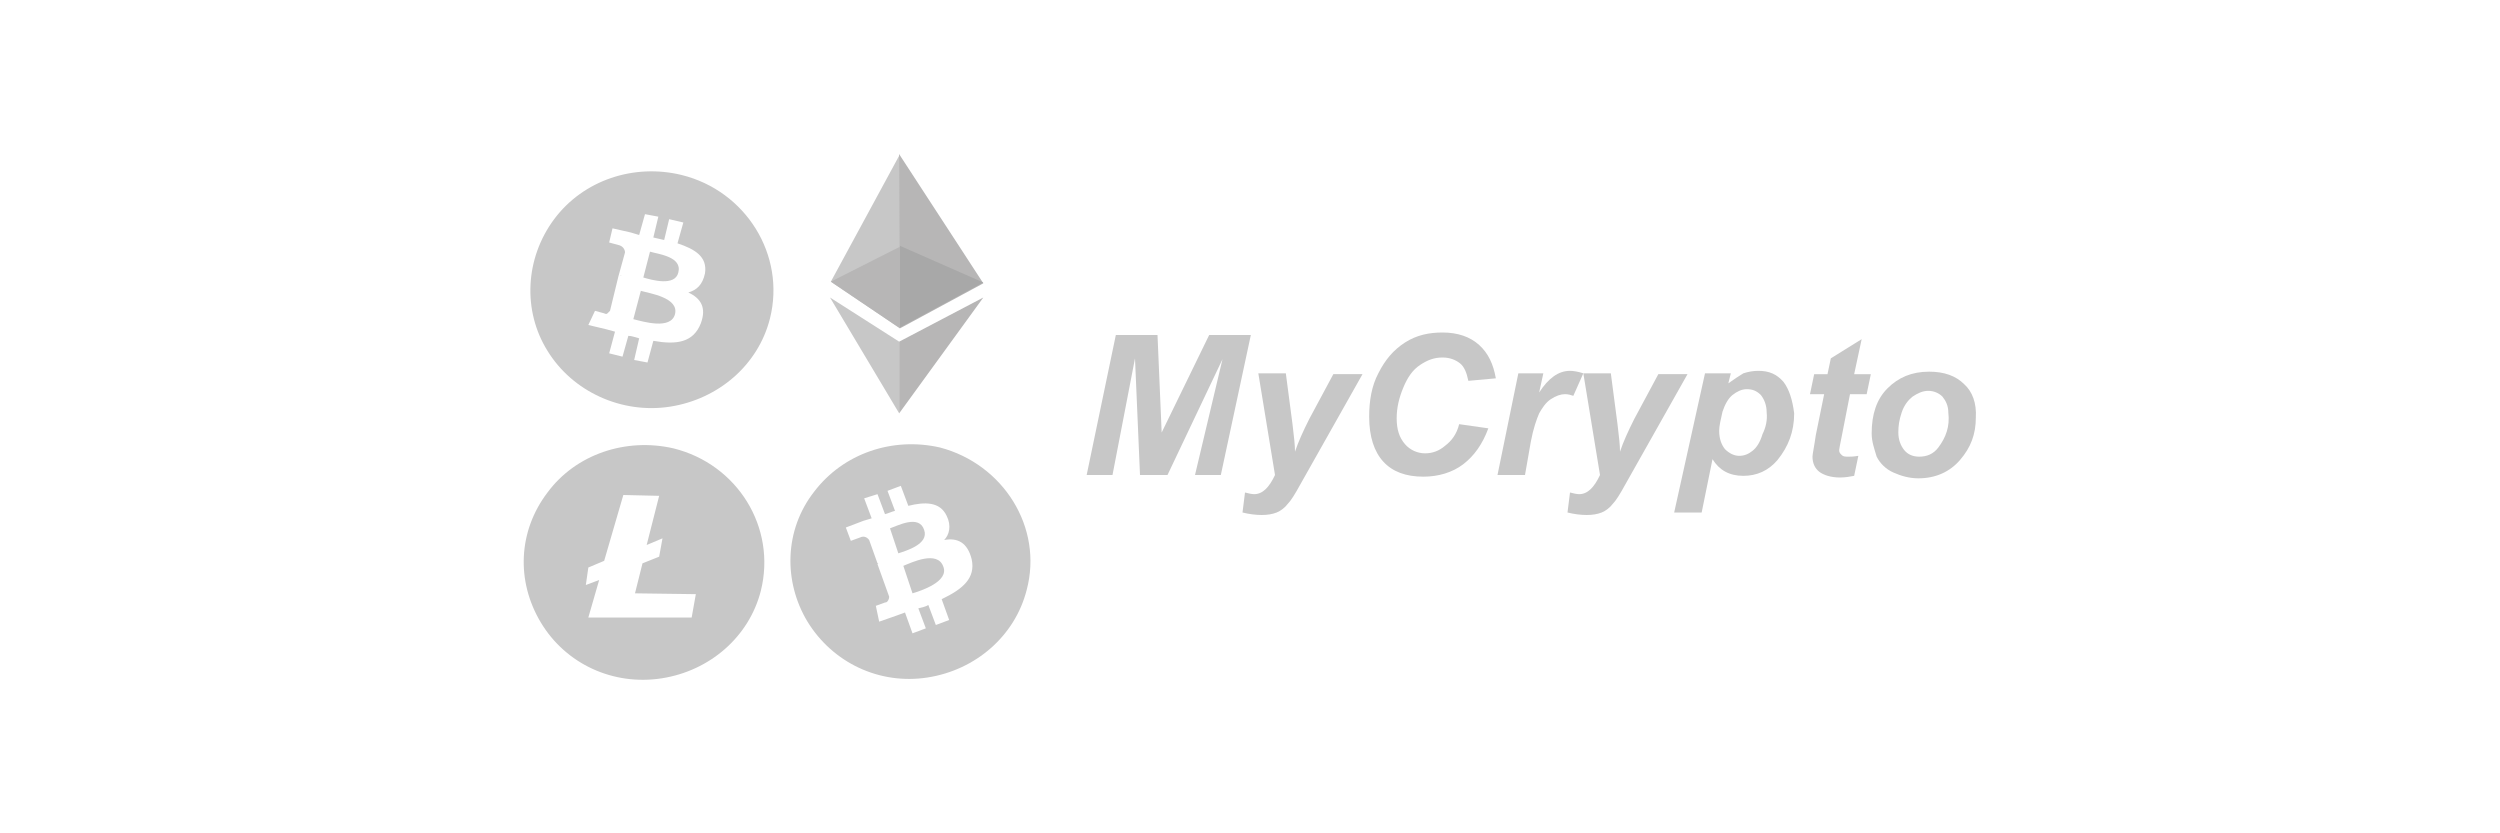 <?xml version="1.0" encoding="utf-8"?>
<!-- Generator: Adobe Illustrator 25.2.3, SVG Export Plug-In . SVG Version: 6.00 Build 0)  -->
<svg version="1.1"
	 id="svg2" xmlns:cc="http://creativecommons.org/ns#" xmlns:dc="http://purl.org/dc/elements/1.1/" xmlns:inkscape="http://www.inkscape.org/namespaces/inkscape" xmlns:rdf="http://www.w3.org/1999/02/22-rdf-syntax-ns#" xmlns:sodipodi="http://sodipodi.sourceforge.net/DTD/sodipodi-0.dtd" xmlns:svg="http://www.w3.org/2000/svg"
	 xmlns="http://www.w3.org/2000/svg" xmlns:xlink="http://www.w3.org/1999/xlink" x="0px" y="0px" viewBox="0 0 300 100"
	 style="enable-background:new 0 0 300 100;" xml:space="preserve">
<style type="text/css">
	.st0{fill-rule:evenodd;clip-rule:evenodd;fill:#C7C7C7;}
	.st1{fill:#C7C7C7;}
	.st2{fill:#B7B6B6;}
	.st3{fill:#A8A8A8;}
</style>
<g>
	<g>
		<path class="st0" d="M74.6,33.1L74.4,33C74.5,33,74.5,33,74.6,33.1z"/>
		<path class="st0" d="M81,37.7c-0.5,1.9-3.8,0.9-5,0.6l0.9-3.4C77.9,35.2,81.5,35.7,81,37.7z"/>
		<path class="st0" d="M81.4,32.7c-0.4,1.7-3.2,0.9-4.2,0.6l0.8-3.1C79,30.5,81.9,30.8,81.4,32.7z"/>
		<path class="st0" d="M81.8,21c-5.7-1.4-11.8,0.6-15.3,5.3s-3.8,11-0.8,15.8c3,4.9,8.9,7.6,14.7,6.7c5.8-0.9,10.6-5,12-10.6
			C94.3,30.6,89.5,22.9,81.8,21z M84.6,32.8c-0.3,1.4-1,2-2,2.3c1.5,0.7,2.2,1.8,1.5,3.7c-0.9,2.3-2.9,2.6-5.7,2.1l-0.7,2.6
			l-1.6-0.3l0.6-2.6c-0.4-0.1-0.9-0.3-1.3-0.3l-0.7,2.5l-1.6-0.4l0.7-2.6l-1.1-0.3L70.6,39l0.8-1.7l1.1,0.3c0.2,0.1,0.3,0.1,0.4,0
			s0.2-0.2,0.3-0.3l1-4.1l0.8-2.9c0-0.4-0.3-0.8-0.8-0.9l-1.1-0.3l0.4-1.7l2.2,0.5l1,0.3l0.7-2.5L79,26l-0.6,2.5
			c0.4,0.1,0.9,0.2,1.3,0.3l0.6-2.5l1.7,0.4l-0.7,2.5C83.4,29.9,84.9,30.8,84.6,32.8z"/>
	</g>
	<g>
		<path class="st0" d="M107.8,66.4l-1-3c0.9-0.3,3.5-1.7,4.1,0.2C111.5,65.3,108.7,66.1,107.8,66.4z"/>
		<path class="st0" d="M113.2,68c0.7,1.8-2.7,2.9-3.7,3.2l-1.1-3.3C109.4,67.5,112.5,66,113.2,68z"/>
		<path class="st0" d="M112.8,53.7c-5.7-1.3-11.6,0.7-15.1,5.3c-3.6,4.6-3.7,10.8-0.8,15.6c3,4.9,8.6,7.6,14.4,6.7s10.5-5,11.9-10.5
			C125.2,63.3,120.4,55.7,112.8,53.7z M113,71.9l0.9,2.5l-1.6,0.6l-0.9-2.4c-0.3,0.2-0.8,0.3-1.2,0.4l0.9,2.4l-1.6,0.6l-0.9-2.5
			l-1.1,0.4l-2,0.7l-0.4-1.9l1.1-0.4c0.2,0,0.3-0.1,0.4-0.3c0.1-0.2,0.1-0.3,0.1-0.4l-1.4-3.9l0.1-0.1h-0.1l-1-2.8
			c-0.3-0.4-0.7-0.5-1.1-0.3l-1.1,0.4l-0.6-1.6l2.1-0.8l1-0.3l-0.9-2.4l1.6-0.5l0.9,2.4c0.4-0.1,0.8-0.3,1.2-0.4l-0.9-2.4l1.6-0.6
			l0.9,2.4c2-0.5,3.8-0.5,4.6,1.2c0.6,1.2,0.3,2.3-0.3,2.9c1.6-0.3,2.8,0.3,3.3,2.3C117.1,69.4,115.5,70.7,113,71.9z"/>
	</g>
	<g>
		<path class="st1" d="M140.1,57h-3.3l-0.6-14l-2.7,14h-3.1l3.5-16.8h5l0.5,11.7l5.7-11.7h5L146.5,57h-3.1l3.3-13.9L140.1,57z"/>
		<path class="st1" d="M151,44.8h3.3l0.8,6.1c0.2,1.6,0.3,2.6,0.3,3.3c0.4-1.2,1-2.5,1.7-3.9l2.9-5.4h3.5L156,58.2
			c-0.6,1.1-1.1,1.9-1.5,2.3c-0.3,0.4-0.8,0.8-1.3,1s-1.1,0.3-1.8,0.3s-1.5-0.1-2.3-0.3l0.3-2.4c0.4,0.1,0.8,0.2,1.1,0.2
			c1,0,1.8-0.8,2.5-2.3L151,44.8z"/>
		<path class="st1" d="M175.1,50.9l3.5,0.5c-0.7,1.9-1.7,3.3-3,4.3s-3,1.5-4.8,1.5c-2.1,0-3.7-0.6-4.8-1.8s-1.7-3-1.7-5.4
			c0-1.9,0.3-3.7,1.1-5.2c0.8-1.6,1.8-2.8,3.2-3.7s2.9-1.2,4.5-1.2c1.8,0,3.3,0.5,4.4,1.5c1.1,1,1.7,2.3,2,4l-3.3,0.3
			c-0.2-1-0.5-1.7-1-2.1c-0.5-0.4-1.2-0.7-2.1-0.7c-1,0-1.8,0.3-2.7,0.9c-0.9,0.6-1.5,1.5-2,2.7s-0.8,2.4-0.8,3.7s0.3,2.3,1,3.1
			c0.6,0.7,1.5,1.1,2.4,1.1s1.7-0.3,2.4-0.9C174.2,52.9,174.8,52.1,175.1,50.9z"/>
		<path class="st1" d="M182.2,44.8h3l-0.5,2.3c1.1-1.7,2.3-2.6,3.7-2.6c0.4,0,1,0.1,1.6,0.3l-1.2,2.7c-0.3-0.1-0.6-0.2-1-0.2
			c-0.5,0-1.1,0.2-1.7,0.6s-1,1-1.4,1.7c-0.3,0.7-0.7,1.8-1,3.4l-0.7,4h-3.3L182.2,44.8z"/>
		<path class="st1" d="M190,44.8h3.3l0.8,6.1c0.2,1.6,0.3,2.6,0.3,3.3c0.4-1.2,1-2.5,1.7-3.9l2.9-5.4h3.5L195,58.2
			c-0.6,1.1-1.1,1.9-1.5,2.3c-0.3,0.4-0.8,0.8-1.3,1s-1.1,0.3-1.8,0.3s-1.5-0.1-2.3-0.3l0.3-2.4c0.4,0.1,0.8,0.2,1.1,0.2
			c1,0,1.8-0.8,2.5-2.3L190,44.8z"/>
		<path class="st1" d="M214,45.8c-0.8-0.9-1.7-1.3-3-1.3c-0.6,0-1.2,0.1-1.8,0.3c-0.5,0.3-1.1,0.7-1.8,1.2l0.3-1.2h-3.1l-3.7,16.7
			h3.3l1.3-6.4c0.8,1.3,2,2,3.7,2c1.6,0,3-0.6,4.1-1.9c1.3-1.6,2-3.4,2-5.6C215.1,48,214.7,46.7,214,45.8z M211.5,52.1
			c-0.3,1-0.7,1.6-1.2,2s-1,0.6-1.6,0.6s-1.2-0.3-1.7-0.8c-0.4-0.5-0.7-1.2-0.7-2.2c0-0.6,0.2-1.4,0.4-2.3c0.3-0.9,0.7-1.6,1.2-2
			s1.1-0.7,1.7-0.7c0.7,0,1.2,0.2,1.7,0.7c0.4,0.5,0.7,1.2,0.7,2.1C212.1,50.4,211.9,51.3,211.5,52.1z"/>
		<path class="st1" d="M217.2,47.3l0.5-2.4h1.6l0.4-1.9l3.7-2.3l-0.9,4.2h2l-0.5,2.4h-2l-1,5.1c-0.2,1-0.3,1.5-0.3,1.6
			c0,0.3,0.1,0.4,0.3,0.6c0.2,0.2,0.4,0.2,0.9,0.2c0.2,0,0.5,0,1.1-0.1l-0.5,2.4c-0.5,0.1-1.1,0.2-1.7,0.2c-1.1,0-2-0.3-2.5-0.7
			s-0.8-1-0.8-1.8c0-0.3,0.2-1.2,0.4-2.6l1-4.9H217.2z"/>
		<path class="st1" d="M235.7,46.1c-1-1-2.4-1.5-4.2-1.5c-2.1,0-3.7,0.7-5,2s-1.9,3.1-1.9,5.4c0,1,0.3,1.8,0.6,2.8
			c0.4,0.8,1.1,1.5,2,1.9s1.9,0.7,3,0.7c2.1,0,3.8-0.8,5-2.2c1.3-1.5,1.9-3.1,1.9-5.1C237.2,48.4,236.7,47,235.7,46.1z M232.6,53.7
			c-0.6,0.8-1.4,1.1-2.3,1.1c-0.8,0-1.4-0.3-1.8-0.8c-0.4-0.5-0.7-1.2-0.7-2.1c0-0.8,0.1-1.5,0.4-2.4c0.3-0.9,0.8-1.5,1.3-1.9
			c0.6-0.4,1.2-0.7,1.9-0.7s1.3,0.3,1.7,0.7c0.4,0.5,0.7,1.1,0.7,1.9C234,51.2,233.5,52.5,232.6,53.7z"/>
	</g>
	<g>
		<path class="st0" d="M80.8,53.8c-5.7-1.3-11.7,0.7-15.1,5.3c-3.5,4.6-3.8,10.6-0.8,15.6c3,5,8.7,7.6,14.5,6.7s10.5-5,11.9-10.5
			C93.2,63.3,88.5,55.7,80.8,53.8z M83,74.1H70.6l1.3-4.5l-1.6,0.6l0.3-2.1l1.9-0.8l2.3-7.9l4.3,0.1l-1.5,5.9l1.9-0.8l-0.4,2.2
			l-2,0.8l-0.9,3.6l7.3,0.1L83,74.1z"/>
	</g>
	<g>
		<path class="st1" d="M99.7,33.8l8.3,5.6V18.5L99.7,33.8z"/>
		<path class="st1" d="M107.9,49.6V41l-8.3-5.3L107.9,49.6z"/>
		<path class="st2" d="M107.9,18.5l0.1,20.9l10-5.4L107.9,18.5z"/>
		<path class="st2" d="M107.9,49.6L118,35.7L107.9,41V49.6z"/>
		<path class="st2" d="M99.7,33.8l8.3,5.6v-9.8L99.7,33.8z"/>
		<path class="st3" d="M108,29.5v9.8l10-5.4L108,29.5z"/>
	</g>
</g>
</svg>
